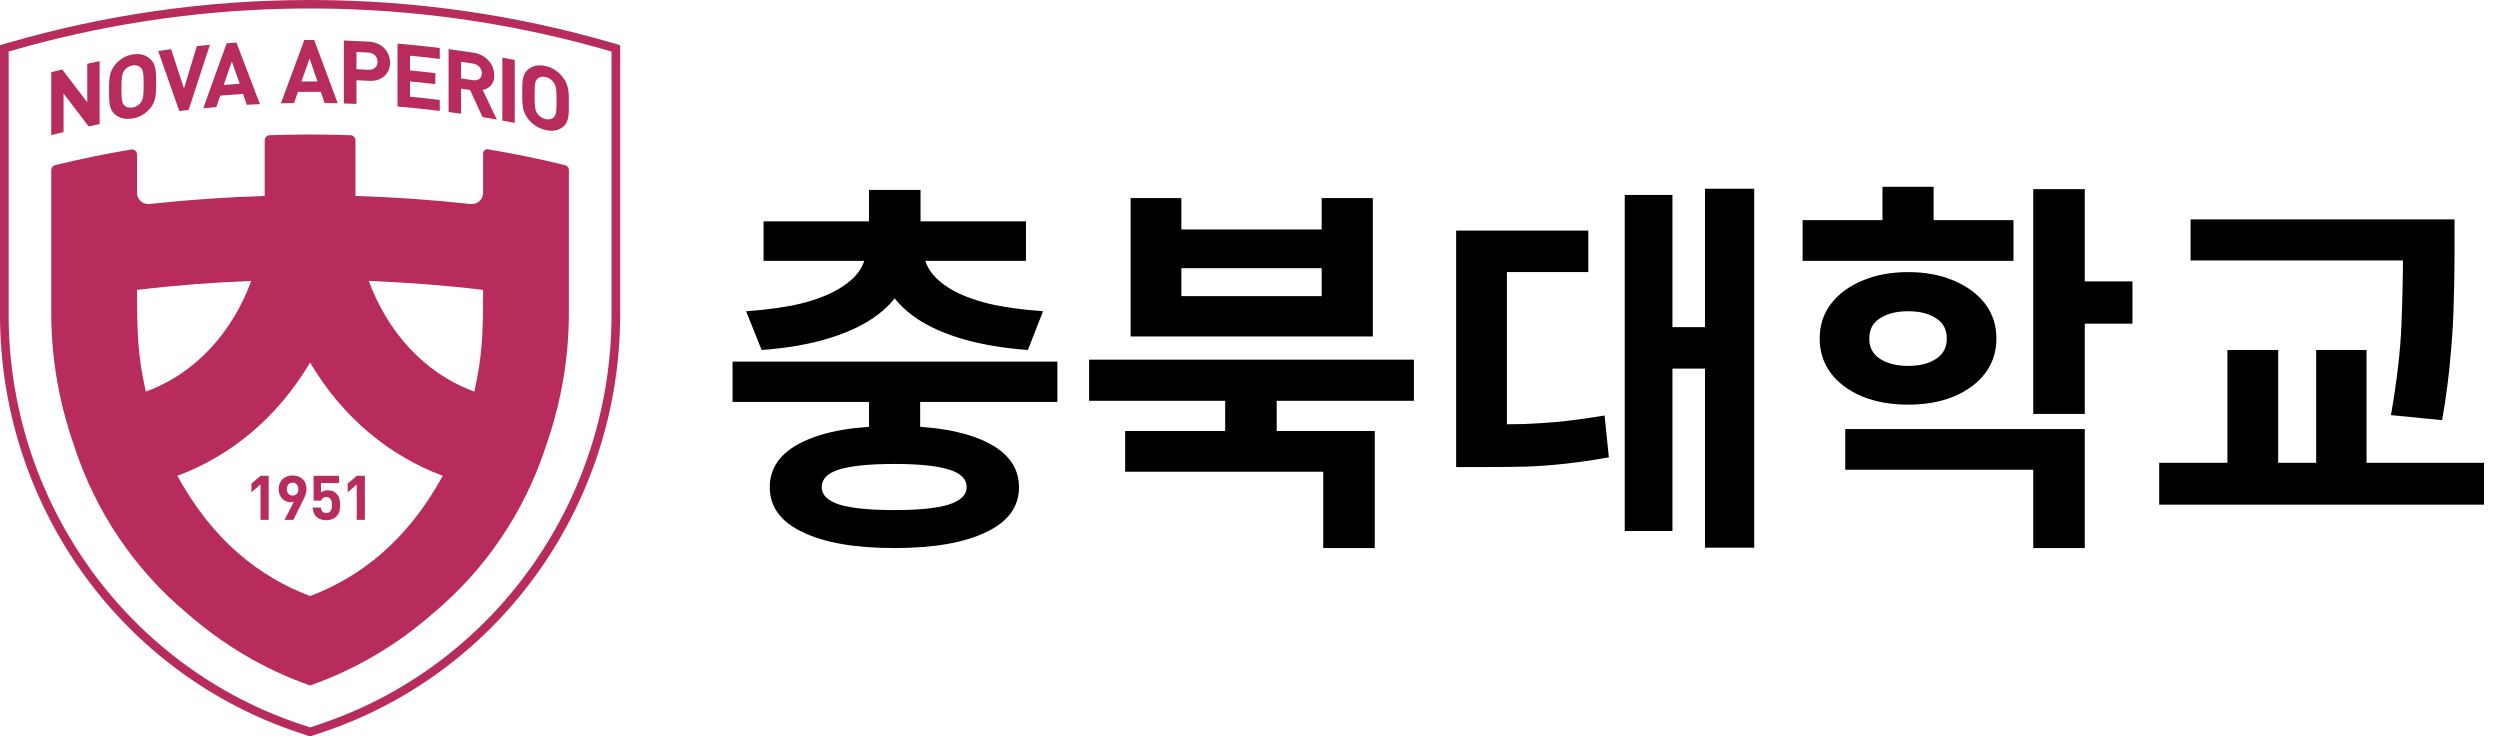 <svg width="129" height="38" viewBox="0 0 129 38" fill="none" xmlns="http://www.w3.org/2000/svg">
<g clip-path="url(#clip0_1668_78)">
<path d="M24.475 20.206C21.854 19.249 19.983 17.082 19.029 14.495C21.087 14.582 22.914 14.718 24.928 14.959C24.928 17.35 24.876 18.381 24.475 20.206ZM16 30.759C13.411 29.77 11.005 27.929 9.152 24.553C11.865 23.536 14.272 21.614 16 18.71C17.728 21.614 20.134 23.536 22.847 24.553C20.995 27.929 18.588 29.77 16 30.759ZM7.525 20.206C7.123 18.381 7.071 17.35 7.071 14.959C9.086 14.718 10.913 14.582 12.964 14.495C12.017 17.082 10.146 19.249 7.525 20.206ZM29.151 8.521L29.091 8.506C27.795 8.19 26.49 7.924 25.179 7.705C25.048 7.683 24.928 7.783 24.928 7.913V9.951C24.928 10.295 24.625 10.563 24.278 10.527L24.271 10.527C22.3 10.31 20.323 10.172 18.342 10.111V7.241C18.342 7.1 18.23 6.983 18.086 6.978C17.69 6.964 16.89 6.939 16 6.939C15.109 6.939 14.31 6.964 13.914 6.978C13.77 6.983 13.658 7.1 13.658 7.241V10.111C11.726 10.171 9.794 10.303 7.869 10.51C7.82 10.515 7.772 10.52 7.723 10.525L7.716 10.526C7.372 10.564 7.071 10.299 7.071 9.959V7.976C7.071 7.813 6.922 7.688 6.759 7.715C5.469 7.933 4.184 8.195 2.909 8.506L2.848 8.522C2.729 8.551 2.645 8.656 2.645 8.776V16.21C2.649 17.59 2.793 18.953 3.067 20.279C3.257 21.209 3.513 22.122 3.827 23.011C4.92 26.39 6.945 29.386 9.644 31.639C11.487 33.258 13.631 34.54 16 35.371C18.369 34.54 20.513 33.258 22.355 31.639C25.055 29.386 27.079 26.39 28.173 23.011C28.486 22.122 28.742 21.209 28.932 20.279C29.207 18.953 29.35 17.59 29.354 16.21V8.776C29.354 8.655 29.27 8.549 29.151 8.521Z" fill="#B72C5C"/>
<path d="M4.571 6.522C4.139 5.95 3.709 5.384 3.28 4.823V6.816C3.068 6.866 2.856 6.918 2.645 6.972V3.725C2.834 3.677 3.022 3.631 3.211 3.585C3.64 4.144 4.071 4.709 4.502 5.278V3.29C4.714 3.244 4.927 3.2 5.14 3.156V6.403C4.95 6.442 4.76 6.481 4.571 6.522Z" fill="#B72C5C"/>
<path d="M7.252 3.481C7.159 3.391 7.016 3.347 6.841 3.376C6.665 3.406 6.517 3.501 6.425 3.622C6.301 3.781 6.268 3.937 6.268 4.562C6.268 5.187 6.301 5.332 6.425 5.446C6.517 5.535 6.665 5.577 6.841 5.547C7.016 5.517 7.159 5.425 7.252 5.305C7.376 5.148 7.413 4.992 7.413 4.367C7.413 3.742 7.377 3.598 7.252 3.481ZM7.728 5.613C7.497 5.876 7.215 6.049 6.841 6.112C6.466 6.176 6.181 6.101 5.95 5.916C5.619 5.651 5.628 5.244 5.628 4.682C5.628 4.122 5.619 3.717 5.95 3.326C6.181 3.055 6.466 2.875 6.841 2.811C7.215 2.747 7.496 2.83 7.728 3.023C8.061 3.301 8.057 3.708 8.056 4.268C8.057 4.829 8.061 5.234 7.728 5.613Z" fill="#B72C5C"/>
<path d="M9.734 5.672C9.573 5.69 9.412 5.709 9.251 5.729C8.888 4.693 8.525 3.659 8.162 2.63C8.384 2.597 8.607 2.566 8.829 2.537C9.05 3.213 9.271 3.891 9.493 4.569C9.714 3.837 9.935 3.107 10.157 2.377C10.381 2.353 10.606 2.331 10.831 2.309C10.465 3.426 10.1 4.547 9.734 5.672Z" fill="#B72C5C"/>
<path d="M11.963 3.171C11.823 3.575 11.683 3.98 11.544 4.385C11.818 4.362 12.093 4.342 12.368 4.323C12.233 3.939 12.098 3.555 11.963 3.171ZM12.736 5.408C12.671 5.221 12.606 5.033 12.541 4.846C12.147 4.871 11.754 4.9 11.362 4.934C11.295 5.131 11.228 5.328 11.162 5.526C10.937 5.546 10.712 5.567 10.487 5.59C10.889 4.467 11.29 3.348 11.693 2.234C11.862 2.221 12.031 2.208 12.2 2.196C12.604 3.25 13.008 4.309 13.412 5.372C13.187 5.383 12.962 5.395 12.736 5.408Z" fill="#B72C5C"/>
<path d="M15.975 3.021C15.835 3.415 15.695 3.809 15.555 4.204C15.831 4.202 16.106 4.202 16.381 4.204C16.246 3.809 16.111 3.415 15.975 3.021ZM16.75 5.316C16.685 5.123 16.619 4.931 16.554 4.739C16.16 4.735 15.767 4.735 15.373 4.739C15.306 4.932 15.239 5.124 15.172 5.317C14.947 5.32 14.721 5.325 14.495 5.331C14.899 4.238 15.302 3.149 15.704 2.065C15.874 2.064 16.044 2.063 16.213 2.064C16.618 3.148 17.023 4.236 17.427 5.329C17.201 5.323 16.976 5.319 16.75 5.316Z" fill="#B72C5C"/>
<path d="M19 2.712C18.797 2.7 18.595 2.69 18.393 2.682V3.57C18.595 3.58 18.797 3.59 19 3.601C19.293 3.617 19.48 3.452 19.48 3.187C19.48 2.923 19.293 2.728 19 2.712ZM19.032 4.172C18.819 4.161 18.606 4.15 18.393 4.141V5.363C18.177 5.353 17.961 5.345 17.744 5.338V2.091C18.174 2.105 18.603 2.124 19.032 2.148C19.718 2.186 20.127 2.681 20.127 3.232C20.127 3.785 19.718 4.211 19.032 4.172Z" fill="#B72C5C"/>
<path d="M20.512 5.497V2.251C21.239 2.311 21.966 2.386 22.692 2.476V3.041C22.181 2.978 21.67 2.922 21.158 2.874V3.635C21.594 3.676 22.029 3.723 22.464 3.775V4.341C22.029 4.289 21.594 4.242 21.158 4.2V4.989C21.67 5.038 22.181 5.094 22.692 5.157V5.723C21.966 5.633 21.239 5.558 20.512 5.497Z" fill="#B72C5C"/>
<path d="M24.397 3.279C24.195 3.248 23.993 3.217 23.791 3.188V4.046C23.993 4.075 24.195 4.105 24.397 4.137C24.679 4.181 24.864 4.034 24.864 3.783C24.864 3.532 24.679 3.324 24.397 3.279ZM24.896 6.041C24.682 5.574 24.468 5.108 24.254 4.643C24.099 4.62 23.945 4.597 23.791 4.575V5.87C23.576 5.839 23.362 5.809 23.147 5.781V2.534C23.578 2.591 24.009 2.653 24.439 2.72C25.109 2.826 25.505 3.351 25.506 3.893C25.506 4.348 25.224 4.581 24.906 4.642C25.15 5.15 25.395 5.659 25.64 6.169C25.392 6.125 25.144 6.082 24.896 6.041Z" fill="#B72C5C"/>
<path d="M25.921 6.221V2.974C26.134 3.013 26.348 3.054 26.561 3.096V6.343C26.348 6.301 26.134 6.26 25.921 6.221Z" fill="#B72C5C"/>
<path d="M28.56 4.242C28.469 4.115 28.327 4.013 28.153 3.973C27.979 3.934 27.833 3.969 27.741 4.054C27.617 4.164 27.585 4.307 27.585 4.932C27.585 5.557 27.617 5.714 27.741 5.878C27.832 6.003 27.979 6.105 28.153 6.144C28.327 6.184 28.469 6.149 28.56 6.065C28.683 5.958 28.72 5.816 28.72 5.192C28.72 4.567 28.683 4.408 28.56 4.242ZM29.03 6.562C28.802 6.734 28.524 6.794 28.153 6.709C27.782 6.625 27.498 6.436 27.268 6.159C26.938 5.761 26.947 5.359 26.947 4.797C26.947 4.236 26.938 3.828 27.268 3.569C27.498 3.39 27.782 3.323 28.153 3.408C28.524 3.493 28.802 3.688 29.03 3.972C29.359 4.382 29.354 4.787 29.354 5.348C29.354 5.909 29.359 6.315 29.03 6.562Z" fill="#B72C5C"/>
<path d="M13.443 26.824V25L12.974 25.402V24.955L13.443 24.553H13.864V26.824H13.443Z" fill="#B72C5C"/>
<path d="M15.098 24.907C14.927 24.907 14.801 25.028 14.801 25.239C14.801 25.44 14.921 25.57 15.098 25.57C15.27 25.57 15.396 25.449 15.396 25.239C15.396 25.028 15.27 24.907 15.098 24.907ZM15.626 25.842L15.137 26.824H14.681L15.16 25.886C15.105 25.909 15.043 25.915 14.989 25.915C14.678 25.915 14.379 25.663 14.379 25.242C14.379 24.795 14.69 24.534 15.098 24.534C15.507 24.534 15.818 24.786 15.818 25.235C15.818 25.443 15.73 25.634 15.626 25.842Z" fill="#B72C5C"/>
<path d="M17.345 26.658C17.241 26.761 17.076 26.843 16.836 26.843C16.597 26.843 16.422 26.761 16.321 26.662C16.179 26.521 16.146 26.355 16.133 26.19H16.554C16.577 26.368 16.662 26.47 16.836 26.47C16.917 26.47 16.985 26.448 17.037 26.397C17.112 26.323 17.128 26.202 17.128 26.059C17.128 25.797 17.05 25.65 16.846 25.65C16.674 25.65 16.597 25.746 16.567 25.835H16.182V24.553H17.497V24.926H16.564V25.414C16.626 25.357 16.755 25.299 16.911 25.299C17.102 25.299 17.248 25.36 17.342 25.452C17.523 25.631 17.549 25.845 17.549 26.059C17.549 26.314 17.514 26.492 17.345 26.658Z" fill="#B72C5C"/>
<path d="M18.407 26.824V25L17.938 25.402V24.955L18.407 24.553H18.828V26.824H18.407Z" fill="#B72C5C"/>
<path d="M16 37.535L15.206 37.268C6.377 34.175 0.446 25.727 0.446 16.247V2.659C5.069 1.309 9.841 0.574 14.626 0.455H14.627C15.542 0.433 16.459 0.433 17.374 0.455C22.159 0.574 26.93 1.309 31.554 2.659V16.247C31.554 25.727 25.622 34.175 16.795 37.266L16 37.535ZM31.906 2.305C31.802 2.274 31.696 2.242 31.591 2.213C26.596 0.761 21.413 0.017 16.185 0.001C16.124 0 16.062 -1.36021e-06 16 -1.36021e-06C15.938 -1.36021e-06 15.876 0 15.814 0.001C10.587 0.017 5.404 0.761 0.408 2.213C0.304 2.242 0.198 2.274 0.093 2.305L0 2.333V16.247C0 25.911 6.051 34.526 15.058 37.682L15.957 37.986L16 38L16.043 37.985L16.942 37.682C25.949 34.527 32 25.913 32 16.247V2.333L31.906 2.305Z" fill="#B72C5C"/>
<path d="M44.84 20H47.48V22.68H44.84V20ZM37.8 18.66H54.56V20.74H37.8V18.66ZM44.84 9.8H47.5V12.38H44.84V9.8ZM44.68 12.58H47.02V12.94C47.02 13.633 46.853 14.273 46.52 14.86C46.2 15.447 45.707 15.967 45.04 16.42C44.387 16.86 43.58 17.22 42.62 17.5C41.673 17.78 40.567 17.967 39.3 18.06L38.5 16.06C39.62 15.98 40.567 15.847 41.34 15.66C42.127 15.46 42.767 15.213 43.26 14.92C43.753 14.627 44.113 14.313 44.34 13.98C44.567 13.633 44.68 13.287 44.68 12.94V12.58ZM45.32 12.58H47.66V12.94C47.66 13.287 47.773 13.633 48 13.98C48.227 14.313 48.58 14.627 49.06 14.92C49.553 15.213 50.193 15.46 50.98 15.66C51.767 15.847 52.713 15.98 53.82 16.06L53.04 18.06C51.787 17.967 50.673 17.78 49.7 17.5C48.74 17.22 47.933 16.86 47.28 16.42C46.627 15.967 46.133 15.447 45.8 14.86C45.48 14.273 45.32 13.633 45.32 12.94V12.58ZM39.4 11.42H52.94V13.46H39.4V11.42ZM46.14 21.98C48.167 21.98 49.747 22.253 50.88 22.8C52.013 23.347 52.58 24.127 52.58 25.14C52.58 26.153 52.013 26.927 50.88 27.46C49.747 28.007 48.167 28.28 46.14 28.28C44.127 28.28 42.553 28.007 41.42 27.46C40.287 26.927 39.72 26.153 39.72 25.14C39.72 24.127 40.287 23.347 41.42 22.8C42.553 22.253 44.127 21.98 46.14 21.98ZM46.14 23.94C44.887 23.94 43.947 24.033 43.32 24.22C42.707 24.407 42.4 24.713 42.4 25.14C42.4 25.54 42.707 25.84 43.32 26.04C43.947 26.227 44.887 26.32 46.14 26.32C47.393 26.32 48.327 26.227 48.94 26.04C49.567 25.84 49.88 25.54 49.88 25.14C49.88 24.713 49.567 24.407 48.94 24.22C48.327 24.033 47.393 23.94 46.14 23.94ZM63.218 20.16H65.878V22.98H63.218V20.16ZM56.198 18.56H72.958V20.68H56.198V18.56ZM58.058 22.24H70.938V28.28H68.278V24.34H58.058V22.24ZM58.338 10.22H60.958V11.84H68.198V10.22H70.838V17.36H58.338V10.22ZM60.958 13.84V15.28H68.198V13.84H60.958ZM87.977 9.74H90.517V28.26H87.977V9.74ZM85.517 16.88H88.597V19.02H85.517V16.88ZM83.837 10.06H86.297V27.4H83.837V10.06ZM75.137 21.9H76.417C77.19 21.9 77.924 21.893 78.617 21.88C79.31 21.853 79.997 21.807 80.677 21.74C81.37 21.66 82.077 21.56 82.797 21.44L83.017 23.6C82.27 23.733 81.543 23.84 80.837 23.92C80.13 24 79.417 24.053 78.697 24.08C77.977 24.093 77.217 24.1 76.417 24.1H75.137V21.9ZM75.137 11.9H81.957V14.04H77.757V22.96H75.137V11.9ZM93.015 11.36H103.895V13.46H93.015V11.36ZM98.455 14.04C99.349 14.04 100.135 14.187 100.815 14.48C101.509 14.773 102.049 15.173 102.435 15.68C102.822 16.187 103.015 16.787 103.015 17.48C103.015 18.147 102.822 18.74 102.435 19.26C102.049 19.767 101.509 20.167 100.815 20.46C100.135 20.74 99.349 20.88 98.455 20.88C97.575 20.88 96.789 20.74 96.095 20.46C95.402 20.167 94.862 19.767 94.475 19.26C94.089 18.74 93.895 18.147 93.895 17.48C93.895 16.787 94.089 16.187 94.475 15.68C94.862 15.173 95.402 14.773 96.095 14.48C96.789 14.187 97.575 14.04 98.455 14.04ZM98.455 16.06C97.869 16.06 97.389 16.18 97.015 16.42C96.642 16.647 96.455 17 96.455 17.48C96.455 17.933 96.642 18.28 97.015 18.52C97.389 18.76 97.869 18.88 98.455 18.88C99.055 18.88 99.535 18.76 99.895 18.52C100.269 18.28 100.455 17.933 100.455 17.48C100.455 17 100.269 16.647 99.895 16.42C99.535 16.18 99.055 16.06 98.455 16.06ZM104.915 9.76H107.575V21.36H104.915V9.76ZM106.855 14.52H110.035V16.7H106.855V14.52ZM95.215 22.14H107.575V28.28H104.915V24.24H95.215V22.14ZM97.135 9.64H99.775V12.58H97.135V9.64ZM113.034 11.32H124.754V13.44H113.034V11.32ZM111.414 23.88H128.174V26.04H111.414V23.88ZM114.934 18.06H117.554V24.58H114.934V18.06ZM123.994 11.32H126.654V13.12C126.654 13.867 126.64 14.667 126.614 15.52C126.6 16.36 126.547 17.287 126.454 18.3C126.374 19.313 126.227 20.44 126.014 21.68L123.374 21.42C123.68 19.66 123.86 18.113 123.914 16.78C123.967 15.433 123.994 14.213 123.994 13.12V11.32ZM119.514 18.06H122.114V24.58H119.514V18.06Z" fill="black"/>
</g>
<defs>
<clipPath id="clip0_1668_78">
<rect width="129" height="38" fill="white"/>
</clipPath>
</defs>
</svg>
